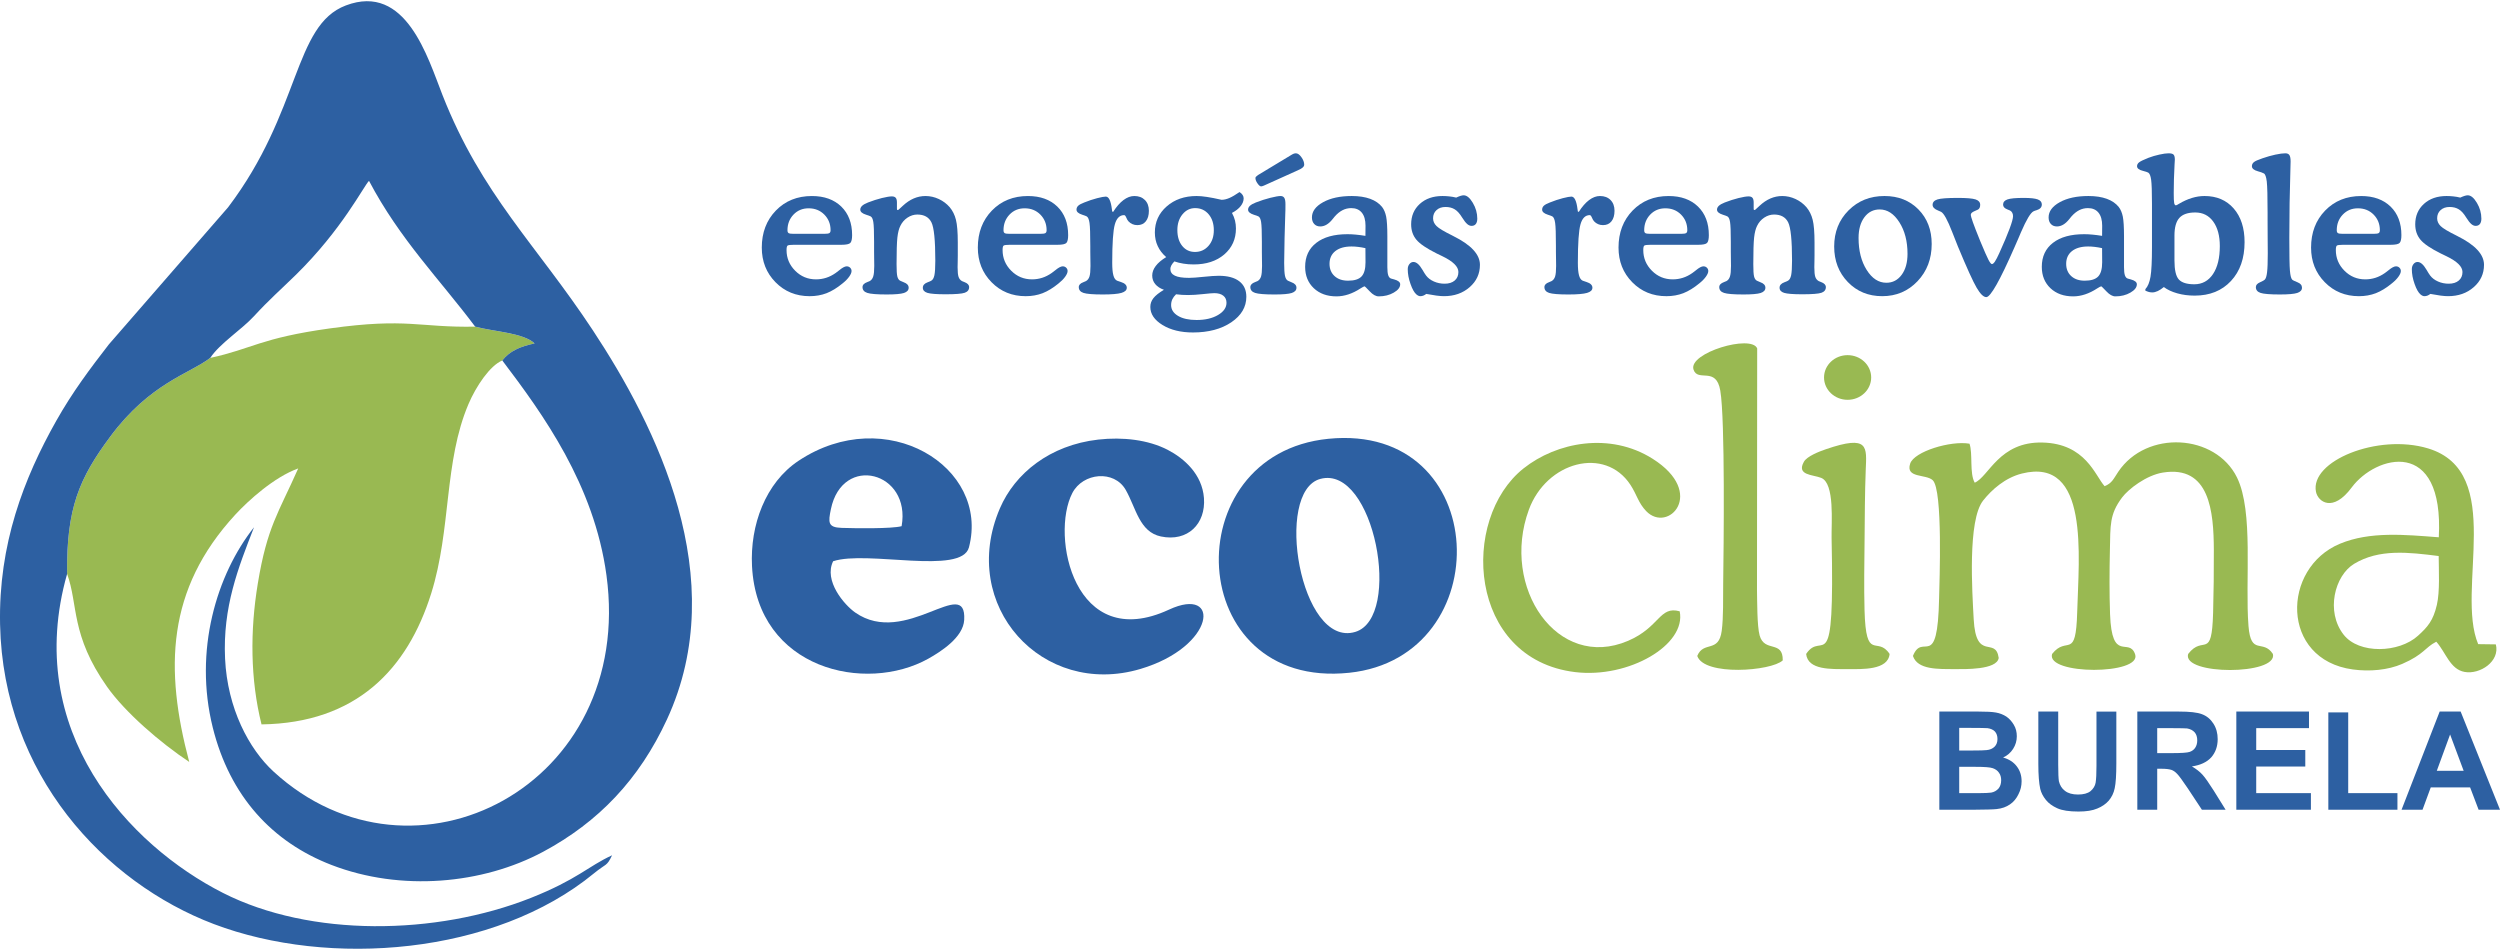 <?xml version="1.0" encoding="UTF-8"?>
<!DOCTYPE svg PUBLIC "-//W3C//DTD SVG 1.1//EN" "http://www.w3.org/Graphics/SVG/1.1/DTD/svg11.dtd">
<!-- Creator: CorelDRAW X8 -->
<svg xmlns="http://www.w3.org/2000/svg" xml:space="preserve" width="200px" height="76px" version="1.1" style="shape-rendering:geometricPrecision; text-rendering:geometricPrecision; image-rendering:optimizeQuality; fill-rule:evenodd; clip-rule:evenodd"
viewBox="0 0 403159 152805"
 xmlns:xlink="http://www.w3.org/1999/xlink">
 <defs>
  <style type="text/css">
   <![CDATA[
    .fil1 {fill:#2D60A2}
    .fil0 {fill:#99B952}
    .fil2 {fill:#2D60A2;fill-rule:nonzero}
   ]]>
  </style>
 </defs>
 <g id="Capa_x0020_1">
  <g id="_2978776272688">
   <g>
    <path class="fil0" d="M33906 57517c-3321,2557 -9695,4050 -16085,12640 -5055,6793 -7117,11595 -6998,22193 1812,4999 546,9844 6443,18204 2929,4150 8638,9064 13250,12121 -3983,-14976 -3672,-27826 7423,-39873 2143,-2326 6307,-6078 10152,-7461 -3190,7202 -4999,9368 -6518,18570 -1253,7583 -1222,15402 600,22709 15292,-216 23527,-8888 27365,-21121 3255,-10375 2031,-21227 6026,-30572 1191,-2791 3434,-6174 5438,-6993 1200,-1533 2912,-2267 5210,-2748 -1807,-1721 -6638,-1904 -9583,-2707 -9119,167 -10848,-1464 -23428,281 -11233,1560 -12512,3291 -19295,4757z"/>
    <path class="fil1" d="M10823 92350c-119,-10598 1943,-15400 6998,-22193 6390,-8590 12764,-10083 16085,-12640 1548,-2340 5019,-4519 7055,-6728 2476,-2693 4304,-4269 6728,-6643 7483,-7328 10985,-14373 11819,-15180 5000,9478 11368,15837 17121,23513 2945,803 7776,986 9583,2707 -2298,481 -4010,1215 -5210,2748 6576,8673 14805,20030 16797,34623 4636,33949 -31118,52377 -53679,31680 -4002,-3672 -7447,-10229 -7824,-18209 -390,-8319 2103,-14626 4667,-21197 -6047,7647 -9738,19909 -6650,32306 2769,11114 9624,18478 19152,22154 11197,4321 24373,3102 34125,-2131 8912,-4783 15483,-11642 19969,-21347 10537,-22792 -1762,-47306 -11952,-62743 -9167,-13888 -17924,-21854 -24243,-37920 -2395,-6091 -5897,-18140 -15592,-14469 -8488,3216 -7209,17009 -18990,32554l-19221 22099c-2990,3867 -5845,7640 -8502,12357 -5214,9252 -9319,19887 -9047,32815 509,24231 16861,41635 34477,48316 18595,7052 45278,4990 61291,-8176 1979,-1626 2062,-1074 2924,-2917 -3855,1769 -5605,3905 -13111,6881 -15283,6057 -35528,6352 -49632,-810 -15183,-7711 -32349,-26082 -25138,-51450z"/>
   </g>
   <g>
    <g>
     <path class="fil0" d="M308488 105585c748,2245 4059,2109 6745,2121 1557,7 6795,148 7086,-1800 -496,-3564 -3662,691 -4034,-6250 -235,-4378 -1000,-15956 1524,-19137 1376,-1738 3538,-3674 6259,-4355 10926,-2731 9157,13326 8910,22333 -222,7959 -1622,3690 -4050,6766 -1017,3424 14554,3400 13388,43 -984,-2828 -3760,1522 -4041,-6485 -119,-3383 -100,-6926 -24,-10312 91,-4002 -83,-5752 1955,-8469 1041,-1388 3924,-3600 6588,-4030 7559,-1219 8195,6292 8219,12497 14,3371 -26,6769 -119,10135 -219,7788 -1553,3417 -4024,6621 -1026,3457 14500,3443 13669,0 -1619,-2478 -3550,369 -3938,-4504 -576,-7226 850,-18443 -1850,-23949 -3460,-7057 -14595,-7724 -19157,-922 -778,1164 -990,1824 -2197,2319 -1550,-1736 -3057,-6862 -9998,-7040 -7004,-183 -8673,5502 -10945,6476 -869,-1505 -283,-4650 -842,-6290 -3060,-524 -8929,1266 -9569,3211 -788,2391 2535,1655 3633,2676 1669,1558 1081,16548 1033,19002 -247,12114 -2626,5341 -4221,9343z"/>
     <path class="fil0" d="M270873 98383c-3286,-915 -3174,2554 -8331,4764 -11383,4873 -20588,-8609 -15995,-21140 2850,-7774 12274,-10276 16378,-4026 1050,1600 1262,2905 2538,4238 3531,3688 9795,-2912 1034,-8443 -6862,-4331 -15460,-2688 -20812,1569 -10278,8171 -8980,30735 8321,32842 8631,1050 17986,-4393 16867,-9804z"/>
     <path class="fil0" d="M273706 105585c1121,3274 11930,2459 13787,714 46,-3324 -2952,-1207 -3730,-4031 -419,-1512 -388,-5585 -424,-7316l31 -38961c-922,-2309 -11147,722 -10267,3414 684,2081 3653,-595 4319,3398 791,4726 546,25223 465,31182 -31,2291 59,5343 -236,7550 -483,3636 -2936,1562 -3945,4050z"/>
     <path class="fil0" d="M291265 105263c278,2631 4083,2434 6569,2443 2464,12 6635,195 6892,-2443 -2019,-3049 -3816,1481 -4045,-7087 -100,-3738 -31,-7536 7,-11279 38,-3742 38,-7542 186,-11278 148,-3752 564,-5762 -6412,-3378 -1157,395 -3064,1150 -3554,2021 -1250,2214 1421,2059 2785,2605 2217,885 1624,7257 1676,9709 508,23673 -1395,14604 -4104,18687z"/>
     <path class="fil0" d="M393271 89469c-4866,-612 -9590,-1184 -13635,1257 -3138,1895 -4621,7695 -1691,11430 2481,3162 8919,2962 11995,160 1553,-1414 2443,-2412 3038,-4976 503,-2174 303,-5560 293,-7871zm17 -3022c-5471,-419 -11083,-978 -15935,1038 -9445,3924 -9629,18676 2066,20276 2719,371 5657,109 7971,-895 3529,-1534 3653,-2643 5493,-3579 1541,1712 2207,4453 4574,4876 2466,441 5728,-1695 5031,-4445l-2850 -40c-3684,-8762 4516,-27766 -8086,-31566 -8119,-2450 -19090,2048 -18068,7014 328,1593 2714,3398 5759,-717 3850,-5195 14916,-8233 14045,8038z"/>
     <path class="fil1" d="M214215 70564c-24852,2486 -23266,40537 3378,37730 24221,-2552 23052,-40375 -3378,-37730zm-1291 6467c-7516,2019 -3252,27311 5614,24680 7698,-2286 3077,-27013 -5614,-24680z"/>
     <path class="fil1" d="M134353 90311c5436,-1814 20716,2289 21902,-2235 3404,-12976 -13371,-23345 -27488,-13959 -5330,3547 -7828,10373 -7495,16975 843,16681 18340,20574 28435,14929 2029,-1136 5631,-3438 5783,-6246 403,-7387 -9464,4484 -17578,-1197 -1771,-1241 -5102,-5119 -3559,-8267zm11045 -5654c1562,-8783 -9550,-11712 -11405,-2748 -440,2131 -509,2946 1717,3022 2119,71 8112,159 9688,-274z"/>
     <path class="fil1" d="M177099 70693c-7799,893 -13430,5445 -15854,11093 -6731,15680 6852,30589 22659,25896 12195,-3619 13026,-13473 4619,-9571 -15297,7102 -19166,-11942 -15590,-18806 1704,-3276 6740,-3769 8604,-503 1672,2934 2200,6781 5676,7514 4322,910 7252,-2042 6943,-6192 -288,-3836 -3183,-6395 -5840,-7774 -3138,-1628 -7262,-2109 -11217,-1657z"/>
     <path class="fil2" d="M312743 130384m0 -15833l6323 0c1262,0 2191,45 2810,157 619,110 1171,331 1659,641 486,331 884,774 1214,1326 334,552 489,1171 489,1857 0,731 -200,1417 -598,2036 -398,619 -929,1083 -1614,1393 950,264 1702,752 2212,1435 507,664 773,1460 773,2391 0,728 -154,1414 -509,2100 -331,685 -774,1238 -1372,1635 -573,398 -1280,664 -2145,753 -528,66 -1812,88 -3847,109l-5395 0 0 -15833zm3207 2633l0 3648 2100 0c1238,0 2012,-21 2321,-67 531,-43 974,-243 1283,-552 310,-310 465,-729 465,-1238 0,-486 -134,-886 -398,-1195 -264,-286 -686,-486 -1217,-553 -309,-21 -1216,-43 -2719,-43l-1835 0zm0 6279l0 4247 2962 0c1150,0 1880,-45 2190,-90 486,-88 862,-310 1171,-641 288,-331 443,-795 443,-1350 0,-485 -112,-883 -355,-1214 -221,-333 -552,-576 -995,-731 -419,-154 -1369,-221 -2828,-221l-2588 0zm12759 6921m0 -15833l3205 0 0 8581c0,1371 45,2233 111,2655 155,640 465,1171 974,1547 507,398 1214,595 2100,595 883,0 1569,-176 2033,-552 443,-376 731,-840 819,-1371 89,-553 134,-1436 134,-2698l0 -8757 3204 0 0 8317c0,1900 -88,3250 -264,4045 -155,774 -486,1438 -950,1990 -464,531 -1085,974 -1859,1283 -774,331 -1769,486 -3029,486 -1504,0 -2652,-176 -3428,-531 -774,-352 -1393,-795 -1833,-1347 -465,-577 -753,-1150 -908,-1769 -200,-907 -309,-2257 -309,-4026l0 -8448zm15964 15833m0 0l0 -15833 6745 0c1681,0 2919,134 3671,422 774,288 1393,795 1857,1526 464,728 686,1547 686,2497 0,1172 -355,2167 -1041,2943 -707,774 -1747,1260 -3116,1457 685,400 1259,841 1702,1329 443,485 1038,1347 1812,2564l1924 3095 -3824 0 -2278 -3450c-841,-1238 -1393,-2012 -1703,-2321 -309,-331 -619,-553 -950,-662 -355,-112 -885,-179 -1638,-179l-640 0 0 6612 -3207 0zm3207 -9131l2366 0c1526,0 2498,-66 2874,-200 376,-133 686,-354 886,-664 219,-331 331,-728 331,-1193 0,-531 -134,-973 -422,-1304 -285,-310 -683,-531 -1214,-619 -245,-22 -1040,-46 -2324,-46l-2497 0 0 4026zm12759 9131m0 0l0 -15833 11719 0 0 2676 -8512 0 0 3517 7914 0 0 2676 -7914 0 0 4290 8821 0 0 2674 -12028 0zm14837 0m0 0l0 -15699 3205 0 0 13025 7940 0 0 2674 -11145 0zm11807 0m15878 0l-3450 0 -1371 -3605 -6347 0 -1327 3605 -3383 0 6148 -15833 3383 0 6347 15833zm-5861 -6278l-2188 -5860 -2146 5860 4334 0z"/>
     <path class="fil0" d="M297950 57074c2100,0 3803,1612 3803,3600 0,1991 -1703,3603 -3803,3603 -2097,0 -3800,-1612 -3800,-3603 0,-1988 1703,-3600 3800,-3600z"/>
    </g>
    <path class="fil2" d="M128244 39277l-215 0c-573,0 -914,46 -1026,131 -107,91 -162,331 -162,717 0,1295 462,2402 1386,3331 924,931 2043,1397 3362,1397 569,0 1114,-85 1643,-254 526,-167 1035,-427 1533,-777 136,-97 328,-242 564,-430 517,-429 919,-641 1207,-641 229,0 417,76 565,224 152,147 223,324 223,533 0,248 -126,553 -385,914 -260,360 -605,715 -1041,1062 -905,746 -1769,1274 -2602,1600 -838,319 -1741,481 -2726,481 -2200,0 -4038,-752 -5512,-2254 -1474,-1498 -2209,-3362 -2209,-5584 0,-2416 757,-4407 2271,-5971 1512,-1559 3447,-2343 5809,-2343 1991,0 3572,569 4741,1703 1161,1133 1745,2666 1745,4602 0,633 -95,1050 -284,1255 -188,202 -671,304 -1442,304l-7445 0zm-317 -1769l5033 0c398,0 657,-40 788,-116 126,-81 193,-234 193,-462 0,-1000 -336,-1838 -1005,-2519 -671,-676 -1514,-1017 -2535,-1017 -986,0 -1798,341 -2443,1017 -645,681 -969,1519 -969,2519 0,228 59,381 181,462 119,76 371,116 757,116z"/>
    <path id="1" class="fil2" d="M145269 33287c77,-69 188,-171 324,-298 1124,-1052 2343,-1576 3652,-1576 743,0 1457,162 2150,484 691,323 1274,762 1753,1314 476,569 812,1240 1009,2028 198,781 300,2005 300,3672l0 2097c0,260 -5,595 -14,1017 -12,417 -17,705 -17,874 0,735 53,1254 157,1559 103,298 286,526 546,674 95,52 228,107 400,164 502,188 757,457 757,807 0,441 -238,746 -717,915 -476,161 -1507,242 -3098,242 -1452,0 -2423,-76 -2916,-228 -493,-157 -736,-431 -736,-829 0,-395 260,-690 776,-878 265,-95 457,-181 581,-253 238,-128 405,-416 507,-869 96,-452 148,-1240 148,-2361 0,-3291 -209,-5360 -631,-6193 -421,-831 -1178,-1248 -2269,-1248 -555,0 -1083,167 -1586,498 -502,333 -883,776 -1152,1331 -228,445 -386,1071 -478,1878 -86,803 -131,2229 -131,4286 0,1002 40,1667 126,2002 86,331 233,560 452,676 131,72 326,158 583,253 524,188 789,483 789,878 0,398 -255,677 -758,846 -507,161 -1438,242 -2783,242 -1578,0 -2626,-85 -3133,-254 -514,-167 -767,-481 -767,-934 0,-350 253,-619 762,-807 188,-66 319,-124 400,-164 269,-148 457,-395 564,-745 112,-346 167,-910 167,-1698 0,-188 -5,-533 -14,-1040 -10,-503 -14,-919 -14,-1250l0 -1605c0,-1631 -41,-2693 -124,-3186 -76,-497 -222,-797 -431,-909 -157,-76 -400,-167 -731,-269 -626,-198 -941,-467 -941,-817 0,-224 98,-431 291,-614 193,-183 512,-367 959,-543 767,-300 1510,-533 2236,-717 726,-178 1260,-264 1605,-264 288,0 497,76 628,229 129,152 193,400 193,752l0 1024c0,76 7,128 22,148 14,21 45,35 95,47 21,0 47,-12 83,-26 36,-17 60,-26 69,-36l357 -326z"/>
    <path id="2" class="fil2" d="M163083 39277l-214 0c-574,0 -914,46 -1026,131 -108,91 -162,331 -162,717 0,1295 462,2402 1385,3331 924,931 2043,1397 3362,1397 569,0 1114,-85 1643,-254 526,-167 1036,-427 1533,-777 136,-97 329,-242 565,-430 516,-429 919,-641 1207,-641 228,0 416,76 564,224 152,147 224,324 224,533 0,248 -126,553 -386,914 -259,360 -605,715 -1040,1062 -905,746 -1769,1274 -2603,1600 -838,319 -1740,481 -2726,481 -2200,0 -4038,-752 -5512,-2254 -1473,-1498 -2209,-3362 -2209,-5584 0,-2416 757,-4407 2271,-5971 1512,-1559 3448,-2343 5810,-2343 1990,0 3571,569 4740,1703 1162,1133 1745,2666 1745,4602 0,633 -95,1050 -283,1255 -188,202 -672,304 -1443,304l-7445 0zm-317 -1769l5034 0c397,0 657,-40 788,-116 126,-81 192,-234 192,-462 0,-1000 -335,-1838 -1004,-2519 -672,-676 -1514,-1017 -2536,-1017 -986,0 -1797,341 -2443,1017 -645,681 -969,1519 -969,2519 0,228 60,381 181,462 119,76 372,116 757,116z"/>
    <path id="3" class="fil2" d="M179361 33913l148 60c528,-831 1081,-1467 1662,-1905 583,-436 1161,-655 1752,-655 714,0 1283,215 1712,646 426,430 638,1011 638,1733 0,721 -162,1288 -493,1700 -324,412 -781,614 -1364,614 -291,0 -555,-50 -793,-157 -238,-100 -452,-252 -641,-452 -126,-136 -250,-341 -354,-603 -112,-271 -224,-402 -346,-402 -711,0 -1214,493 -1495,1483 -283,986 -426,3052 -426,6198 0,902 62,1583 188,2035 122,457 326,748 605,864 148,60 355,131 614,208 626,197 941,509 941,923 0,388 -291,667 -865,834 -573,169 -1578,254 -3007,254 -1569,0 -2604,-85 -3114,-254 -502,-167 -755,-481 -755,-938 0,-346 248,-610 741,-788 202,-81 340,-139 417,-179 269,-148 457,-395 569,-745 107,-346 161,-915 161,-1698 0,-188 -4,-538 -14,-1040 -9,-507 -16,-924 -16,-1255l0 -905c0,-1914 -41,-3159 -127,-3733 -81,-574 -233,-929 -452,-1057 -162,-81 -400,-167 -721,-269 -615,-198 -924,-467 -924,-817 0,-250 90,-457 274,-631 183,-171 509,-350 976,-526 716,-290 1407,-519 2076,-693 671,-171 1133,-257 1393,-257 497,0 828,695 995,2093 21,140 36,243 45,314z"/>
    <path id="4" class="fil2" d="M189656 47260c-274,260 -471,529 -605,808 -126,285 -193,595 -193,930 0,722 372,1305 1119,1748 741,441 1741,660 2991,660 1386,0 2540,-269 3450,-803 914,-538 1371,-1193 1371,-1976 0,-488 -174,-869 -514,-1138 -341,-274 -829,-412 -1462,-412 -269,0 -874,52 -1809,152 -934,103 -1736,153 -2403,153 -345,0 -681,-10 -995,-29 -314,-21 -636,-52 -950,-93zm210 -10356c0,1061 264,1916 785,2561 524,643 1210,969 2053,969 878,0 1604,-326 2178,-976 574,-650 864,-1493 864,-2523 0,-1062 -278,-1919 -838,-2581 -559,-660 -1285,-991 -2178,-991 -807,0 -1493,336 -2043,1007 -548,669 -821,1515 -821,2534zm-1800 4359c-603,-519 -1060,-1107 -1365,-1774 -312,-659 -464,-1395 -464,-2200 0,-1685 636,-3088 1905,-4200 1271,-1116 2881,-1676 4821,-1676 467,0 1017,46 1645,143 631,91 1429,248 2388,467 381,0 798,-95 1250,-288 450,-193 1000,-515 1645,-962 219,138 381,295 498,469 112,176 167,355 167,543 0,435 -162,857 -488,1264 -329,412 -791,771 -1396,1088 229,417 391,833 493,1243 95,412 148,833 148,1271 0,1712 -631,3107 -1886,4186 -1255,1071 -2900,1609 -4931,1609 -585,0 -1138,-40 -1652,-128 -517,-81 -1005,-203 -1462,-360 -219,229 -381,443 -488,645 -107,208 -157,396 -157,574 0,488 243,848 731,1081 483,236 1245,353 2276,353 519,0 1305,-58 2367,-170 1062,-111 1869,-166 2428,-166 1438,0 2538,295 3300,878 769,584 1150,1422 1150,2510 0,1645 -809,3016 -2428,4114 -1617,1090 -3679,1640 -6176,1640 -1967,0 -3603,-402 -4912,-1204 -1312,-803 -1967,-1776 -1967,-2915 0,-519 162,-985 493,-1407 326,-421 895,-878 1698,-1361 -605,-208 -1067,-512 -1398,-910 -326,-395 -488,-857 -488,-1381 0,-528 188,-1040 564,-1540 376,-503 941,-979 1691,-1436z"/>
    <path id="5" class="fil2" d="M207151 38301l0 91c-41,1728 -62,2997 -62,3809 0,981 45,1676 131,2083 93,407 250,672 478,788 131,72 327,158 584,253 523,188 788,483 788,878 0,398 -255,677 -757,846 -508,161 -1431,242 -2784,242 -1573,0 -2621,-85 -3128,-254 -514,-167 -767,-481 -767,-934 0,-350 253,-619 757,-807 188,-66 324,-124 400,-164 269,-148 457,-395 569,-741 108,-350 162,-914 162,-1697 0,-188 -4,-538 -14,-1041 -10,-507 -14,-923 -14,-1249l0 -1610c0,-1626 -41,-2688 -124,-3186 -76,-497 -222,-797 -431,-909 -157,-76 -400,-167 -731,-262 -626,-200 -940,-474 -940,-824 0,-224 97,-431 290,-614 193,-183 512,-367 960,-543 788,-305 1564,-559 2335,-752 779,-193 1326,-291 1657,-291 274,0 476,103 600,300 126,198 186,534 186,1012 0,374 0,686 -5,919 -5,238 -14,472 -24,700l-116 3957zm-3353 -8559c-102,36 -183,67 -254,88 -72,19 -126,29 -179,29 -157,0 -350,-158 -574,-477 -223,-314 -335,-604 -335,-859 0,-81 26,-152 83,-217 55,-62 167,-152 333,-276l5288 -3193c188,-119 341,-200 462,-245 117,-45 241,-67 357,-67 298,0 593,210 893,631 300,422 448,824 448,1198 0,317 -310,605 -924,859l-57 31 -5541 2498z"/>
    <path id="6" class="fil2" d="M223729 42899c0,583 50,1019 145,1304 102,291 255,462 464,524 122,41 279,81 476,131 655,179 986,443 986,788 0,498 -345,945 -1040,1345 -698,403 -1505,605 -2429,605 -457,0 -940,-269 -1447,-812 -515,-538 -784,-809 -812,-809 -93,0 -317,112 -672,340 -1309,855 -2600,1281 -3871,1281 -1507,0 -2726,-436 -3662,-1316 -928,-879 -1395,-2027 -1395,-3443 0,-1655 598,-2950 1802,-3876 1198,-929 2874,-1391 5029,-1391 407,0 852,19 1335,67 479,45 1000,109 1555,202l14 -1635c0,-915 -197,-1615 -592,-2103 -403,-493 -967,-738 -1703,-738 -502,0 -976,112 -1412,336 -438,224 -859,564 -1269,1031 -76,93 -188,224 -326,402 -624,793 -1290,1188 -1995,1188 -407,0 -733,-131 -976,-395 -243,-259 -367,-617 -367,-1062 0,-971 600,-1788 1805,-2454 1198,-665 2743,-996 4626,-996 1148,0 2138,153 2962,453 824,304 1462,743 1919,1316 309,396 524,915 657,1548 126,636 193,1693 193,3164l0 5005zm-3536 -3079c-407,-93 -797,-157 -1178,-202 -377,-48 -731,-67 -1067,-67 -1112,0 -1981,248 -2607,741 -624,497 -938,1183 -938,2052 0,824 269,1483 812,1981 538,493 1264,743 2178,743 1012,0 1734,-224 2164,-672 431,-447 650,-1209 650,-2290l-14 -2286z"/>
    <path id="7" class="fil2" d="M230005 47201c-167,126 -329,217 -481,278 -160,55 -312,86 -469,86 -100,0 -203,-19 -305,-66 -107,-46 -217,-117 -336,-217 -333,-286 -654,-843 -947,-1676 -300,-834 -448,-1631 -448,-2398 0,-326 91,-600 269,-824 179,-223 395,-335 650,-335 476,0 955,416 1443,1250 238,412 436,726 593,935 305,405 726,727 1266,965 539,238 1112,354 1727,354 685,0 1228,-171 1626,-512 395,-340 593,-797 593,-1376 0,-869 -869,-1721 -2605,-2554 -381,-179 -676,-322 -900,-434 -1610,-802 -2702,-1538 -3267,-2214 -562,-674 -847,-1502 -847,-2483 0,-1350 466,-2448 1397,-3295 934,-850 2153,-1272 3662,-1272 367,0 736,22 1102,62 367,36 731,100 1103,193 283,-133 528,-224 726,-286 198,-59 355,-85 476,-85 505,0 998,407 1479,1219 483,807 721,1662 721,2554 0,367 -81,650 -238,855 -157,202 -386,305 -681,305 -238,0 -471,-98 -700,-291 -228,-192 -505,-542 -819,-1045 -386,-636 -786,-1083 -1197,-1331 -412,-255 -910,-381 -1484,-381 -605,0 -1093,167 -1457,507 -371,336 -555,777 -555,1322 0,466 188,883 560,1247 369,367 1214,874 2524,1519 31,22 85,46 166,88 2872,1422 4307,2965 4307,4641 0,1438 -552,2643 -1659,3607 -1103,971 -2483,1452 -4141,1452 -345,0 -757,-31 -1228,-95 -467,-62 -1012,-152 -1626,-269z"/>
    <path id="8" class="fil2" d="M254452 33913l147 60c529,-831 1081,-1467 1662,-1905 583,-436 1162,-655 1752,-655 715,0 1284,215 1712,646 426,430 638,1011 638,1733 0,721 -162,1288 -492,1700 -324,412 -781,614 -1365,614 -290,0 -554,-50 -793,-157 -238,-100 -452,-252 -640,-452 -126,-136 -250,-341 -355,-603 -112,-271 -224,-402 -345,-402 -712,0 -1214,493 -1495,1483 -283,986 -426,3052 -426,6198 0,902 62,1583 188,2035 121,457 326,748 604,864 148,60 355,131 615,208 626,197 940,509 940,923 0,388 -290,667 -864,834 -574,169 -1579,254 -3007,254 -1569,0 -2605,-85 -3114,-254 -503,-167 -755,-481 -755,-938 0,-346 248,-610 740,-788 203,-81 341,-139 417,-179 269,-148 457,-395 569,-745 107,-346 162,-915 162,-1698 0,-188 -5,-538 -14,-1040 -10,-507 -17,-924 -17,-1255l0 -905c0,-1914 -40,-3159 -126,-3733 -81,-574 -233,-929 -453,-1057 -161,-81 -399,-167 -721,-269 -614,-198 -924,-467 -924,-817 0,-250 91,-457 274,-631 183,-171 510,-350 976,-526 717,-290 1407,-519 2076,-693 672,-171 1134,-257 1393,-257 498,0 829,695 995,2093 22,140 36,243 46,314z"/>
    <path id="9" class="fil2" d="M266404 39277l-215 0c-573,0 -914,46 -1026,131 -107,91 -162,331 -162,717 0,1295 462,2402 1386,3331 924,931 2043,1397 3362,1397 569,0 1114,-85 1643,-254 526,-167 1035,-427 1533,-777 136,-97 328,-242 564,-430 517,-429 919,-641 1207,-641 229,0 417,76 565,224 152,147 223,324 223,533 0,248 -126,553 -385,914 -260,360 -605,715 -1041,1062 -905,746 -1769,1274 -2602,1600 -838,319 -1741,481 -2726,481 -2200,0 -4038,-752 -5512,-2254 -1474,-1498 -2209,-3362 -2209,-5584 0,-2416 757,-4407 2271,-5971 1512,-1559 3447,-2343 5809,-2343 1991,0 3572,569 4741,1703 1161,1133 1745,2666 1745,4602 0,633 -95,1050 -284,1255 -188,202 -671,304 -1442,304l-7445 0zm-317 -1769l5033 0c398,0 657,-40 788,-116 126,-81 193,-234 193,-462 0,-1000 -336,-1838 -1005,-2519 -671,-676 -1514,-1017 -2535,-1017 -986,0 -1798,341 -2443,1017 -645,681 -969,1519 -969,2519 0,228 59,381 181,462 119,76 371,116 757,116z"/>
    <path id="10" class="fil2" d="M283429 33287c77,-69 188,-171 324,-298 1124,-1052 2343,-1576 3652,-1576 743,0 1457,162 2150,484 691,323 1274,762 1753,1314 476,569 812,1240 1009,2028 198,781 300,2005 300,3672l0 2097c0,260 -5,595 -14,1017 -12,417 -17,705 -17,874 0,735 53,1254 157,1559 103,298 286,526 546,674 95,52 228,107 400,164 502,188 757,457 757,807 0,441 -238,746 -717,915 -476,161 -1507,242 -3098,242 -1452,0 -2423,-76 -2916,-228 -493,-157 -736,-431 -736,-829 0,-395 260,-690 776,-878 265,-95 458,-181 581,-253 238,-128 405,-416 507,-869 96,-452 148,-1240 148,-2361 0,-3291 -209,-5360 -631,-6193 -421,-831 -1178,-1248 -2269,-1248 -555,0 -1083,167 -1586,498 -502,333 -883,776 -1152,1331 -228,445 -386,1071 -478,1878 -86,803 -131,2229 -131,4286 0,1002 40,1667 126,2002 86,331 233,560 452,676 131,72 326,158 583,253 524,188 789,483 789,878 0,398 -255,677 -758,846 -507,161 -1438,242 -2783,242 -1578,0 -2626,-85 -3133,-254 -514,-167 -767,-481 -767,-934 0,-350 253,-619 762,-807 188,-66 319,-124 400,-164 269,-148 457,-395 564,-745 112,-346 167,-910 167,-1698 0,-188 -5,-533 -14,-1040 -10,-503 -14,-919 -14,-1250l0 -1605c0,-1631 -41,-2693 -124,-3186 -76,-497 -222,-797 -431,-909 -157,-76 -400,-167 -731,-269 -626,-198 -941,-467 -941,-817 0,-224 98,-431 291,-614 193,-183 512,-367 959,-543 767,-300 1510,-533 2236,-717 726,-178 1260,-264 1605,-264 288,0 497,76 628,229 129,152 193,400 193,752l0 1024c0,76 7,128 22,148 14,21 45,35 95,47 21,0 47,-12 83,-26 36,-17 60,-26 69,-36l357 -326z"/>
    <path id="11" class="fil2" d="M299719 38180c0,2057 436,3773 1305,5150 869,1381 1924,2071 3178,2071 1012,0 1834,-426 2465,-1279 631,-854 945,-1980 945,-3383 0,-2021 -438,-3723 -1317,-5100 -878,-1376 -1935,-2061 -3169,-2061 -1021,0 -1842,421 -2469,1259 -623,838 -938,1950 -938,3343zm3819 9385c-2231,0 -4078,-757 -5547,-2276 -1467,-1517 -2205,-3428 -2205,-5738 0,-2331 774,-4271 2312,-5816 1545,-1550 3474,-2322 5795,-2322 2236,0 4059,722 5486,2169 1423,1448 2133,3307 2133,5567 0,2397 -762,4400 -2291,6009 -1528,1605 -3423,2407 -5683,2407z"/>
    <path id="12" class="fil2" d="M320319 47718c-448,0 -965,-503 -1555,-1508 -593,-1011 -1600,-3230 -3026,-6664 -241,-585 -545,-1352 -910,-2307 -757,-1954 -1357,-3047 -1804,-3276 -96,-45 -253,-116 -472,-207 -595,-233 -893,-545 -893,-919 0,-417 258,-707 781,-874 519,-164 1622,-245 3298,-245 1407,0 2357,81 2855,245 497,167 740,457 740,874 0,186 -31,350 -95,481 -62,133 -153,229 -276,290 -117,60 -284,136 -503,224 -426,176 -640,376 -640,593 0,183 112,586 335,1214 224,631 615,1641 1179,3029 655,1578 1102,2595 1340,3047 241,450 422,674 550,674 141,0 300,-136 486,-405 183,-276 417,-733 707,-1366 731,-1617 1286,-2926 1655,-3926 376,-1007 559,-1676 559,-2026 0,-210 -40,-393 -126,-550 -81,-158 -197,-279 -350,-360 -97,-48 -240,-107 -428,-178 -467,-179 -700,-436 -700,-772 0,-397 233,-676 700,-843 464,-164 1335,-245 2616,-245 1081,0 1838,81 2276,245 436,167 655,436 655,812 0,436 -269,741 -802,910 -238,66 -417,131 -538,193 -474,228 -1148,1354 -2022,3378 -178,426 -316,750 -416,979l-626 1433c-2350,5369 -3869,8050 -4550,8050z"/>
    <path id="13" class="fil2" d="M342525 42899c0,583 50,1019 145,1304 103,291 255,462 465,524 121,41 278,81 476,131 655,179 985,443 985,788 0,498 -345,945 -1040,1345 -698,403 -1505,605 -2428,605 -458,0 -941,-269 -1448,-812 -514,-538 -783,-809 -812,-809 -93,0 -317,112 -671,340 -1310,855 -2600,1281 -3872,1281 -1507,0 -2726,-436 -3661,-1316 -929,-879 -1396,-2027 -1396,-3443 0,-1655 598,-2950 1803,-3876 1197,-929 2873,-1391 5028,-1391 407,0 852,19 1336,67 478,45 1000,109 1555,202l14 -1635c0,-915 -198,-1615 -593,-2103 -402,-493 -967,-738 -1702,-738 -503,0 -977,112 -1412,336 -438,224 -860,564 -1269,1031 -76,93 -188,224 -326,402 -624,793 -1291,1188 -1996,1188 -407,0 -733,-131 -976,-395 -243,-259 -366,-617 -366,-1062 0,-971 600,-1788 1804,-2454 1198,-665 2743,-996 4626,-996 1148,0 2138,153 2962,453 824,304 1462,743 1919,1316 310,396 524,915 657,1548 126,636 193,1693 193,3164l0 5005zm-3535 -3079c-408,-93 -798,-157 -1179,-202 -376,-48 -731,-67 -1067,-67 -1112,0 -1981,248 -2607,741 -624,497 -938,1183 -938,2052 0,824 269,1483 812,1981 538,493 1264,743 2179,743 1011,0 1733,-224 2164,-672 431,-447 650,-1209 650,-2290l-14 -2286z"/>
    <path id="14" class="fil2" d="M348949 46094c-336,278 -660,490 -976,643 -319,147 -610,223 -879,223 -176,0 -355,-23 -533,-64 -176,-47 -374,-124 -593,-219l0 -245c395,-414 669,-1081 828,-1991 158,-914 238,-2514 238,-4799l0 -3438 0 -3572c0,-1900 -45,-3178 -133,-3828 -90,-650 -247,-1038 -476,-1169 -179,-86 -452,-179 -819,-269 -655,-157 -979,-412 -979,-757 0,-238 105,-443 319,-615 215,-178 708,-416 1479,-726 593,-224 1198,-407 1812,-538 616,-138 1107,-205 1474,-205 407,0 676,72 807,215 138,147 204,412 204,797 0,103 -16,376 -47,834 -91,1619 -131,3133 -131,4554 0,834 19,1372 71,1622 50,247 148,371 284,371 62,0 228,-81 502,-255 1402,-833 2769,-1250 4109,-1250 1962,0 3531,672 4700,2007 1172,1341 1757,3150 1757,5429 0,2607 -731,4700 -2195,6269 -1462,1569 -3412,2357 -5850,2357 -1007,0 -1940,-122 -2804,-367 -869,-243 -1591,-578 -2169,-1014zm1712 -8312l0 4029c0,1523 233,2545 707,3064 471,512 1304,771 2497,771 1269,0 2272,-550 3007,-1640 736,-1098 1103,-2603 1103,-4517 0,-1666 -355,-2985 -1067,-3962 -707,-973 -1676,-1461 -2895,-1461 -1183,0 -2036,295 -2564,878 -524,583 -788,1529 -788,2838z"/>
    <path id="15" class="fil2" d="M365679 35285l0 -1196c0,-2583 -45,-4254 -131,-5011 -93,-753 -245,-1188 -464,-1305 -229,-124 -548,-236 -955,-345 -655,-179 -978,-453 -978,-819 0,-260 100,-472 304,-646 203,-178 669,-385 1408,-635 709,-248 1399,-441 2071,-588 664,-143 1205,-215 1609,-215 310,0 529,98 655,291 129,193 193,533 193,1021 0,136 -10,534 -29,1188 -116,3684 -178,7400 -178,11160 0,2747 31,4499 97,5261 65,757 181,1234 350,1434 100,111 391,257 874,445 481,188 722,483 722,878 0,398 -260,677 -774,846 -517,161 -1448,242 -2798,242 -1573,0 -2616,-85 -3114,-254 -502,-167 -752,-481 -752,-934 0,-321 214,-573 640,-762 426,-188 691,-330 788,-433 179,-167 305,-567 381,-1197 76,-631 112,-1646 112,-3057 0,-417 -5,-1220 -17,-2408 -9,-1190 -14,-2180 -14,-2961z"/>
    <path id="16" class="fil2" d="M378088 39277l-214 0c-574,0 -914,46 -1026,131 -107,91 -162,331 -162,717 0,1295 462,2402 1386,3331 923,931 2042,1397 3361,1397 569,0 1115,-85 1643,-254 526,-167 1036,-427 1534,-777 135,-97 328,-242 564,-430 516,-429 919,-641 1207,-641 228,0 417,76 564,224 153,147 224,324 224,533 0,248 -126,553 -386,914 -259,360 -604,715 -1040,1062 -905,746 -1769,1274 -2602,1600 -839,319 -1741,481 -2727,481 -2200,0 -4038,-752 -5511,-2254 -1474,-1498 -2210,-3362 -2210,-5584 0,-2416 757,-4407 2272,-5971 1511,-1559 3447,-2343 5809,-2343 1990,0 3571,569 4740,1703 1162,1133 1745,2666 1745,4602 0,633 -95,1050 -283,1255 -188,202 -671,304 -1443,304l-7445 0zm-316 -1769l5033 0c397,0 657,-40 788,-116 126,-81 193,-234 193,-462 0,-1000 -336,-1838 -1005,-2519 -671,-676 -1514,-1017 -2536,-1017 -985,0 -1797,341 -2442,1017 -646,681 -969,1519 -969,2519 0,228 59,381 181,462 119,76 371,116 757,116z"/>
    <path id="17" class="fil2" d="M391928 47201c-166,126 -328,217 -481,278 -159,55 -311,86 -469,86 -100,0 -202,-19 -304,-66 -108,-46 -217,-117 -336,-217 -333,-286 -655,-843 -948,-1676 -300,-834 -447,-1631 -447,-2398 0,-326 90,-600 269,-824 178,-223 395,-335 650,-335 476,0 954,416 1443,1250 238,412 435,726 592,935 305,405 727,727 1267,965 538,238 1112,354 1726,354 686,0 1229,-171 1626,-512 396,-340 593,-797 593,-1376 0,-869 -869,-1721 -2605,-2554 -380,-179 -676,-322 -900,-434 -1609,-802 -2702,-1538 -3266,-2214 -562,-674 -848,-1502 -848,-2483 0,-1350 467,-2448 1398,-3295 933,-850 2152,-1272 3662,-1272 366,0 735,22 1102,62 367,36 731,100 1102,193 284,-133 529,-224 727,-286 197,-59 354,-85 476,-85 504,0 997,407 1478,1219 484,807 722,1662 722,2554 0,367 -81,650 -238,855 -158,202 -386,305 -681,305 -238,0 -472,-98 -700,-291 -229,-192 -505,-542 -819,-1045 -386,-636 -786,-1083 -1198,-1331 -412,-255 -909,-381 -1483,-381 -605,0 -1093,167 -1457,507 -372,336 -555,777 -555,1322 0,466 188,883 559,1247 369,367 1215,874 2524,1519 31,22 86,46 167,88 2871,1422 4307,2965 4307,4641 0,1438 -553,2643 -1660,3607 -1102,971 -2483,1452 -4140,1452 -345,0 -757,-31 -1229,-95 -466,-62 -1011,-152 -1626,-269z"/>
   </g>
  </g>
 </g>
</svg>
